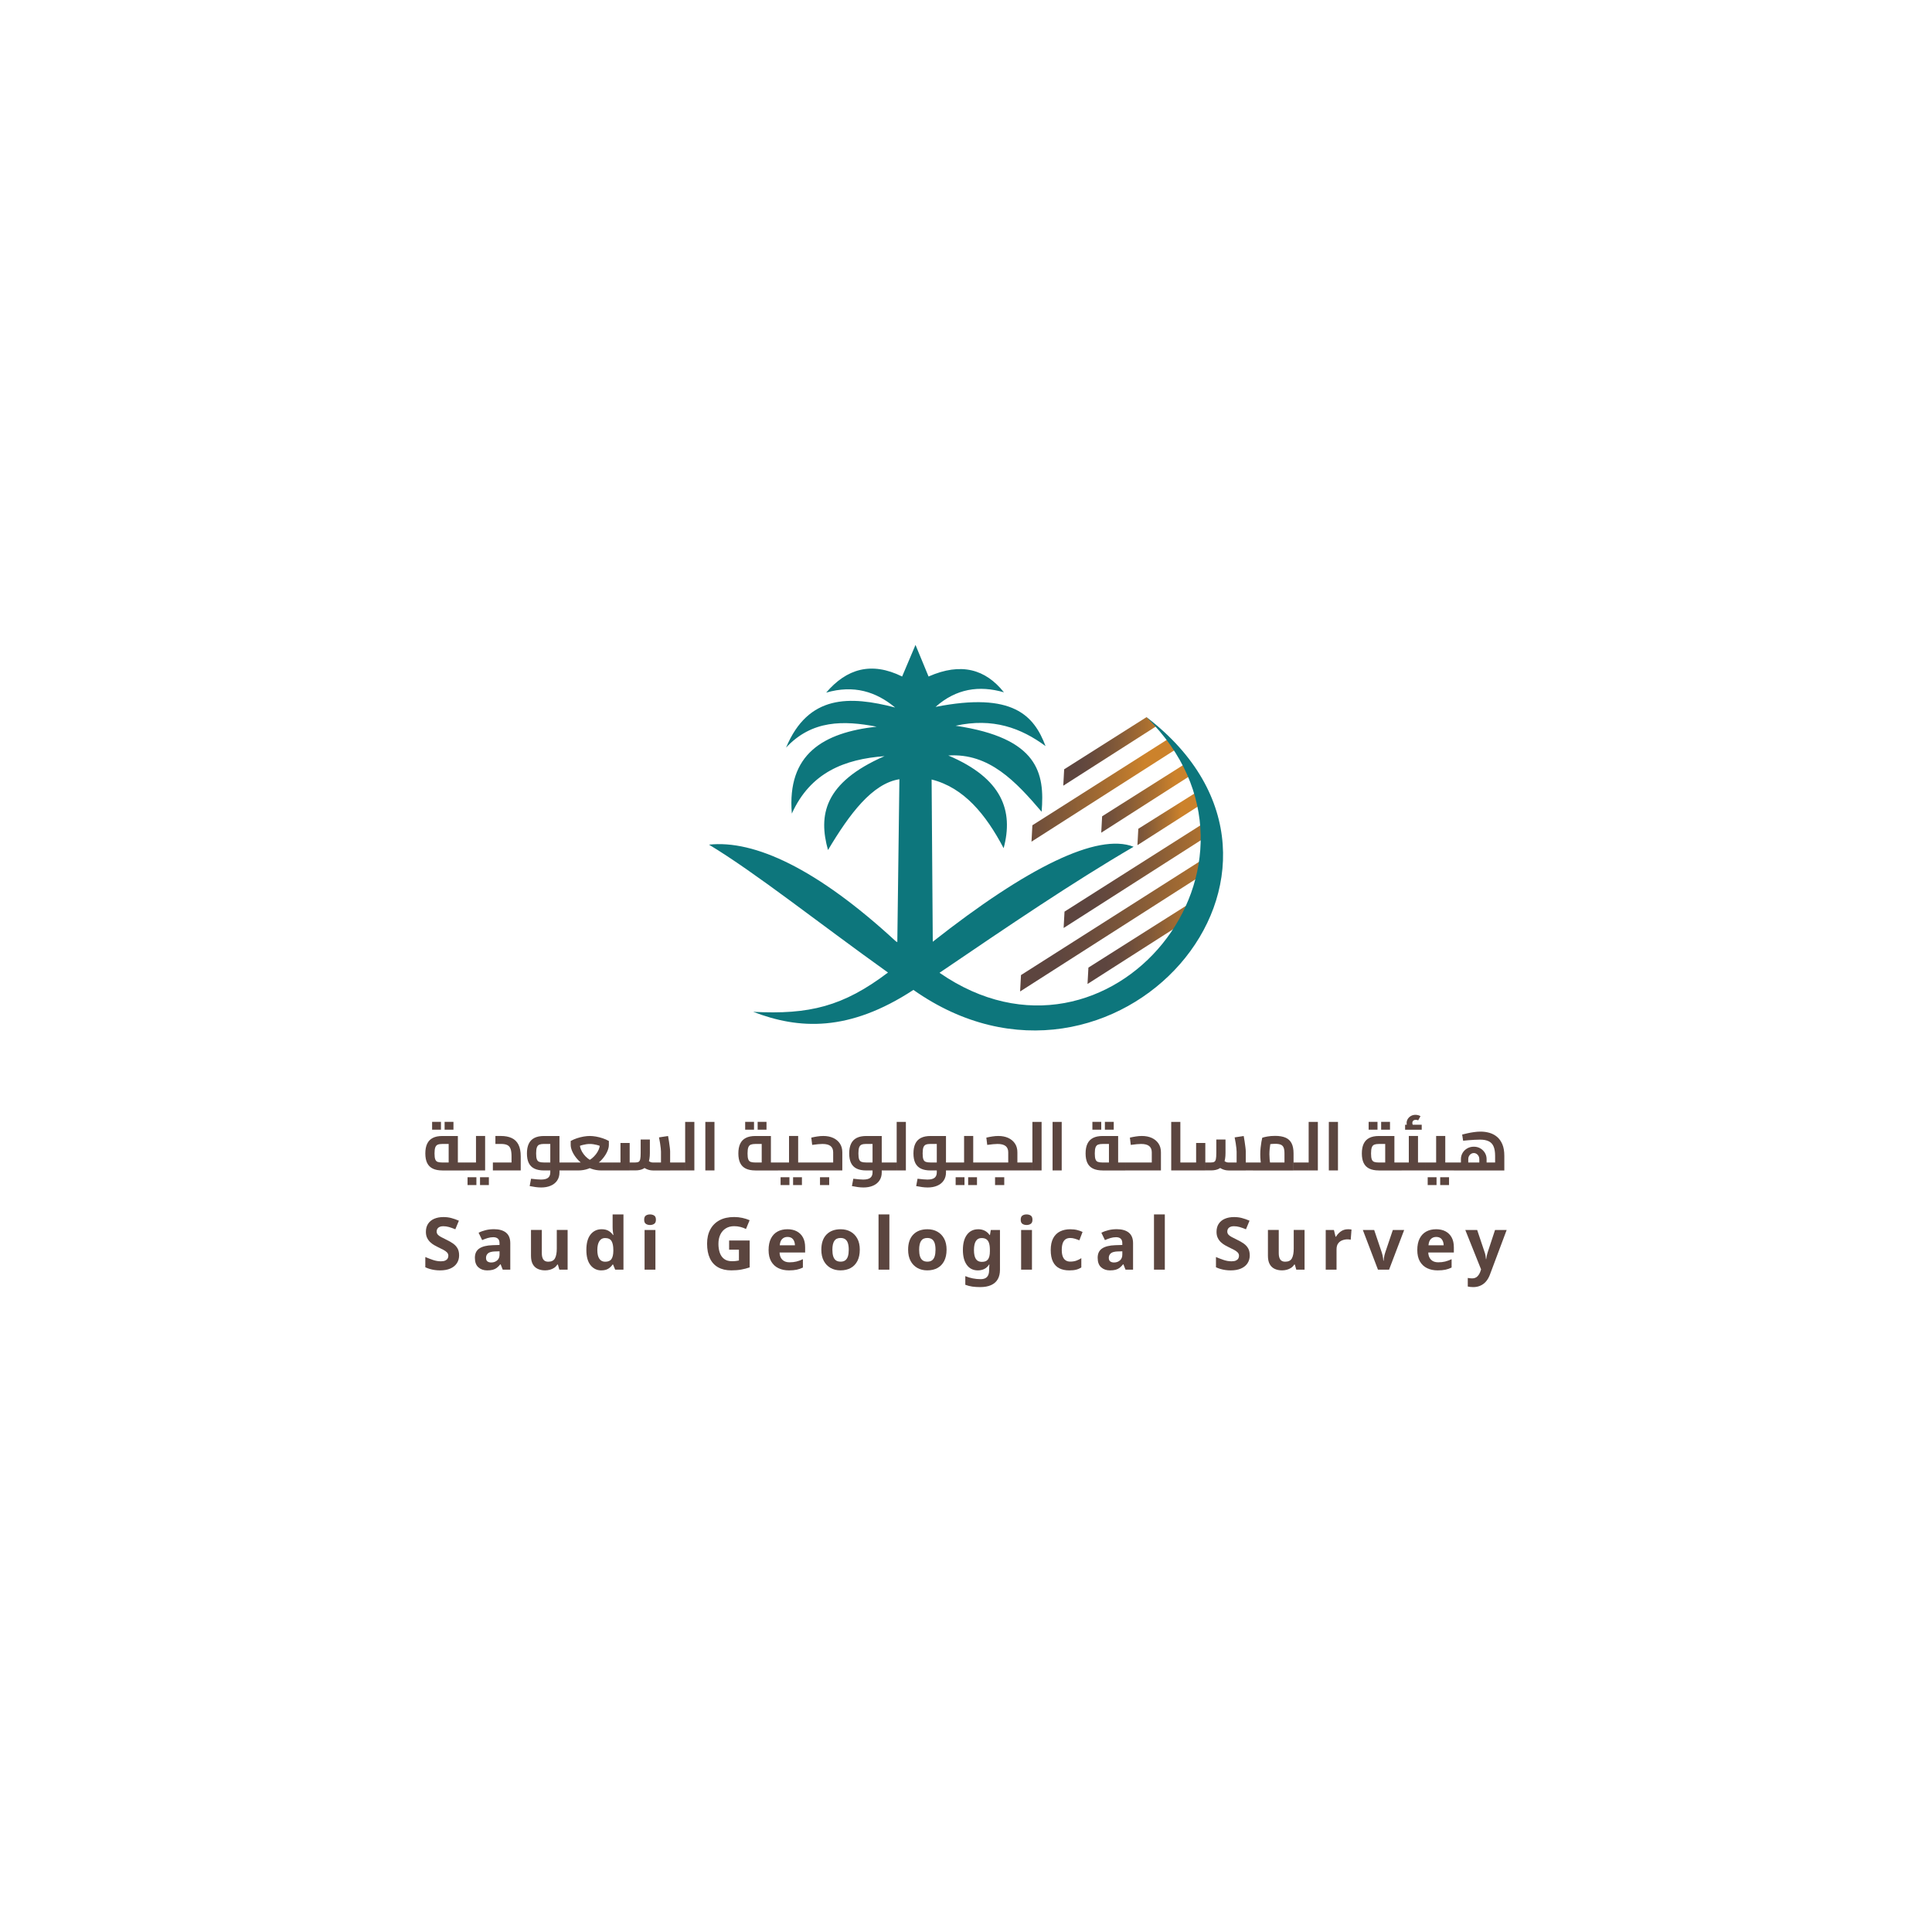 <?xml version="1.0" encoding="UTF-8"?>
<svg id="Layer_1" data-name="Layer 1" xmlns="http://www.w3.org/2000/svg" xmlns:xlink="http://www.w3.org/1999/xlink" viewBox="0 0 1000 1000">
  <defs>
    <style>
      .cls-1 {
        fill: none;
      }

      .cls-2 {
        fill: #5b453f;
      }

      .cls-3 {
        fill: url(#linear-gradient-7);
      }

      .cls-4 {
        fill: url(#linear-gradient-5);
      }

      .cls-5 {
        fill: url(#linear-gradient-6);
      }

      .cls-6 {
        fill: url(#linear-gradient-4);
      }

      .cls-7 {
        fill: url(#linear-gradient-3);
      }

      .cls-8 {
        fill: url(#linear-gradient-2);
      }

      .cls-9 {
        fill: url(#linear-gradient);
      }

      .cls-10 {
        clip-path: url(#clippath-1);
      }

      .cls-11 {
        clip-path: url(#clippath-3);
      }

      .cls-12 {
        clip-path: url(#clippath-4);
      }

      .cls-13 {
        clip-path: url(#clippath-2);
      }

      .cls-14 {
        clip-path: url(#clippath-6);
      }

      .cls-15 {
        clip-path: url(#clippath-5);
      }

      .cls-16 {
        fill: #0d767c;
      }

      .cls-17 {
        clip-path: url(#clippath);
      }
    </style>
    <clipPath id="clippath">
      <polygon class="cls-1" points="550.81 398.19 550.35 406.68 598.54 375.86 593.43 371.19 550.81 398.19"/>
    </clipPath>
    <linearGradient id="linear-gradient" x1="-4643.69" y1="2051.91" x2="-4641.98" y2="2051.91" gradientTransform="translate(131323.88 -50417.8) rotate(3.06) scale(28.2 28.12) skewX(3.05)" gradientUnits="userSpaceOnUse">
      <stop offset="0" stop-color="#5d453f"/>
      <stop offset=".16" stop-color="#674a3d"/>
      <stop offset=".44" stop-color="#835a38"/>
      <stop offset=".81" stop-color="#b1732f"/>
      <stop offset="1" stop-color="#cc822b"/>
    </linearGradient>
    <clipPath id="clippath-1">
      <polygon class="cls-1" points="534.36 427.16 533.9 435.64 609.01 387.6 605.17 382.16 534.36 427.16"/>
    </clipPath>
    <linearGradient id="linear-gradient-2" x1="-4703.81" y1="2069.7" x2="-4702.1" y2="2069.7" gradientTransform="translate(207004.29 -79421.29) rotate(3.06) scale(43.96 43.83) skewX(3.05)" xlink:href="#linear-gradient"/>
    <clipPath id="clippath-2">
      <polygon class="cls-1" points="570.46 422.51 570 431 615.44 401.9 612.81 395.74 570.46 422.51"/>
    </clipPath>
    <linearGradient id="linear-gradient-3" x1="-4633.3" y1="2049.32" x2="-4631.59" y2="2049.32" gradientTransform="translate(123633.51 -47451.08) rotate(3.06) scale(26.6 26.52) skewX(3.05)" xlink:href="#linear-gradient"/>
    <clipPath id="clippath-3">
      <polygon class="cls-1" points="589.19 428.97 588.73 437.46 621.02 416.81 618.38 410.64 589.19 428.97"/>
    </clipPath>
    <linearGradient id="linear-gradient-4" x1="-4560.48" y1="2028.48" x2="-4558.77" y2="2028.48" gradientTransform="translate(86649.48 -33263.11) rotate(3.06) scale(18.9 18.84) skewX(3.05)" xlink:href="#linear-gradient"/>
    <clipPath id="clippath-4">
      <polygon class="cls-1" points="550.99 471.85 550.53 480.33 624.21 433.2 621.57 427.04 550.99 471.85"/>
    </clipPath>
    <linearGradient id="linear-gradient-5" x1="-4701.58" y1="2069.52" x2="-4699.87" y2="2069.52" gradientTransform="translate(203008.94 -77859.81) rotate(3.06) scale(43.12 43) skewX(3.05)" xlink:href="#linear-gradient"/>
    <clipPath id="clippath-5">
      <polygon class="cls-1" points="528.46 504.7 528.01 513.18 624.21 451.64 621.57 445.48 528.46 504.7"/>
    </clipPath>
    <linearGradient id="linear-gradient-6" x1="-4727.36" y1="2077.08" x2="-4725.65" y2="2077.08" gradientTransform="translate(266320.43 -102119.82) rotate(3.06) scale(56.3 56.14) skewX(3.05)" xlink:href="#linear-gradient"/>
    <clipPath id="clippath-6">
      <polygon class="cls-1" points="563.36 500.82 562.9 509.3 616.82 474.82 614.18 468.65 563.36 500.82"/>
    </clipPath>
    <linearGradient id="linear-gradient-7" x1="-4661.29" y1="2058.43" x2="-4659.58" y2="2058.43" gradientTransform="translate(147428.07 -56529.93) rotate(3.06) scale(31.55 31.46) skewX(3.05)" xlink:href="#linear-gradient"/>
  </defs>
  <path class="cls-2" d="M228.96,605.82c-2.01,0-3.67-.32-4.97-.96-1.3-.64-2.27-1.61-2.9-2.91-.63-1.3-.94-2.95-.94-4.94s.31-3.66.94-4.99c.63-1.34,1.59-2.34,2.9-3.02,1.3-.67,2.96-1.01,4.97-1.01h8.03v15.6h-4.76v-12.51l1.17,1.03h-4.44c-.97,0-1.75.11-2.34.34-.59.23-1.02.69-1.3,1.39-.27.7-.41,1.76-.41,3.18s.12,2.36.37,3.04c.25.68.67,1.12,1.26,1.33.59.21,1.4.32,2.41.32h11.76v4.12h-11.76ZM223.66,580.66h4.58v4.05h-4.58v-4.05ZM230.13,580.66h4.58v4.05h-4.58v-4.05ZM240.72,605.82c-.14,0-.25-.05-.34-.14-.08-.1-.15-.23-.21-.41-.06-.18-.1-.4-.12-.66-.02-.26-.04-.55-.04-.85,0-.43.03-.79.07-1.08.05-.3.12-.53.23-.71.11-.18.24-.27.41-.27v4.12ZM240.72,605.82v-4.12c.14,0,.25.05.34.14.08.1.15.24.21.43.06.19.1.41.12.66.02.25.04.53.04.83s-.01.59-.04.85c-.02.26-.07.48-.12.66-.06.18-.13.31-.21.41-.08.09-.2.14-.34.14M240.72,605.82v-4.12h8.42l-2.77,2.31v-16.03h4.73v17.84h-10.38ZM242,609.34h4.58v4.05h-4.58v-4.05ZM248.46,609.34h4.58v4.05h-4.58v-4.05ZM255.11,605.82v-4.12h12.9l-3.24,2.81v-5.97c0-1.68-.17-2.99-.51-3.91-.34-.92-.91-1.58-1.71-1.96-.79-.38-1.88-.57-3.25-.57h-2.88v-4.12h2.88c2.18,0,4.03.36,5.56,1.07,1.53.71,2.69,1.84,3.48,3.39.79,1.55,1.19,3.58,1.19,6.1v7.28h-14.43ZM279.98,614.63c-.88,0-1.79-.07-2.75-.2-.96-.13-1.98-.3-3.07-.52l.71-3.8c1.18.14,2.19.25,3.02.32.83.07,1.53.11,2.1.11,1.71,0,2.94-.31,3.7-.92.76-.62,1.14-1.54,1.14-2.77v-15.6l1.17.85h-4.44c-.97,0-1.75.11-2.35.34-.59.23-1.02.69-1.3,1.39-.27.7-.41,1.76-.41,3.18s.12,2.36.37,3.04c.25.68.67,1.12,1.26,1.33.59.21,1.4.32,2.42.32h3.27v4.12h-3.27c-2.01,0-3.67-.32-4.97-.96-1.3-.64-2.27-1.61-2.9-2.91-.63-1.3-.94-2.95-.94-4.94s.31-3.66.94-4.99c.63-1.34,1.59-2.34,2.9-3.02,1.3-.67,2.96-1.01,4.97-1.01h8.03v18.87c0,1.61-.4,3-1.19,4.18-.79,1.17-1.91,2.07-3.34,2.68-1.43.62-3.12.92-5.06.92M289.58,601.7h3.73v4.12h-3.73v-4.12ZM293.31,605.82c-.14,0-.25-.05-.34-.14-.08-.1-.15-.23-.21-.41-.06-.18-.1-.4-.12-.66-.02-.26-.03-.55-.03-.85,0-.43.02-.79.07-1.08.05-.3.12-.53.23-.71.11-.18.24-.27.41-.27v4.12ZM293.31,605.82v-4.12c.14,0,.25.05.34.14.08.1.15.24.21.43.06.19.1.41.12.66.02.25.04.53.04.83s-.01.59-.04.85c-.02.26-.07.48-.12.66-.06.18-.13.31-.21.41-.08.09-.2.14-.34.14M293.31,605.82v-4.12h7.53c1.02,0,2-.2,2.95-.59.95-.39,1.82-.91,2.61-1.56.79-.65,1.49-1.37,2.1-2.17.6-.79,1.08-1.61,1.42-2.43.34-.83.52-1.61.52-2.34v-2.27l2.27,3.77c-1.23-.66-2.49-1.16-3.77-1.49-1.28-.33-2.5-.5-3.66-.5s-2.35.17-3.64.5c-1.29.33-2.54.83-3.75,1.49l2.27-3.77v2.27c0,.73.17,1.52.52,2.34.34.83.81,1.64,1.4,2.43.59.79,1.29,1.52,2.1,2.17.81.65,1.68,1.17,2.63,1.56.95.39,1.92.59,2.91.59h7.32v4.12h-5.83c-1.85,0-3.58-.3-5.19-.89-1.61-.59-3.07-1.38-4.37-2.36-1.3-.98-2.42-2.06-3.36-3.23-.94-1.17-1.65-2.35-2.15-3.52-.5-1.17-.75-2.24-.75-3.22v-2.03c1.02-.57,2.1-1.04,3.25-1.42,1.15-.38,2.3-.67,3.45-.87,1.15-.2,2.21-.3,3.18-.3s2.06.1,3.2.3c1.14.2,2.28.49,3.43.87,1.15.38,2.23.85,3.25,1.42v2.03c0,.97-.25,2.04-.75,3.22-.5,1.17-1.21,2.35-2.15,3.52-.93,1.17-2.06,2.25-3.36,3.23-1.3.98-2.76,1.77-4.37,2.36-1.61.59-3.34.89-5.19.89h-6.04ZM317.04,605.82c-.14,0-.25-.05-.34-.14-.08-.1-.15-.23-.21-.41-.06-.18-.1-.4-.12-.66-.02-.26-.04-.55-.04-.85,0-.43.02-.79.07-1.08.05-.3.12-.53.23-.71.11-.18.24-.27.41-.27v4.12ZM317.04,605.82v-4.12h5.19l-1.07,1.1v-11.19h4.76v14.21h-8.88ZM317.04,605.82v-4.12c.14,0,.26.05.35.14.09.1.17.24.21.43.05.19.08.41.11.66.02.25.04.53.04.83s-.01.59-.04.85c-.02.26-.06.48-.11.66-.05.18-.12.31-.21.41-.09.09-.21.14-.35.14M325.93,605.82v-4.12h2.88c.76,0,1.34-.11,1.74-.34.4-.23.68-.69.83-1.39.15-.7.23-1.75.23-3.15v-7h4.76v7c0,2.11-.27,3.83-.8,5.15-.53,1.33-1.36,2.3-2.47,2.91-1.11.62-2.55.92-4.3.92h-2.88ZM337.94,605.82c-.97,0-1.94-.18-2.9-.55-.96-.37-1.84-.92-2.65-1.65l2.91-3.02c.47.38.92.66,1.33.84s.85.27,1.3.27h6.64l-2.45,2.24v-7.89c0-.38-.04-.95-.12-1.72-.08-.77-.2-1.65-.35-2.63-.15-.98-.34-1.98-.55-3l4.69-.71c.17.85.33,1.81.48,2.86.15,1.05.29,2.05.41,2.98.12.94.18,1.68.18,2.22v9.77h-8.92ZM346.86,601.7h3.77v4.12h-3.77v-4.12ZM350.62,605.82c-.14,0-.25-.05-.34-.14-.08-.1-.15-.23-.21-.41-.06-.18-.1-.4-.12-.66-.02-.26-.04-.55-.04-.85,0-.43.02-.79.07-1.08.05-.3.12-.53.23-.71s.24-.27.41-.27v4.12ZM350.62,605.82v-4.12c.12,0,.23.05.32.14.1.1.17.24.21.43.05.19.09.41.12.66.03.25.05.53.05.83s-.02.59-.05.85c-.04.26-.08.48-.12.66-.05.18-.12.31-.21.41-.09.09-.2.14-.32.14M350.62,601.7h4.01v4.12h-4.01v-4.12ZM354.64,580.7h4.76v25.12h-4.76v-25.12ZM365.08,580.7h4.73v25.12h-4.73v-25.12ZM390.99,605.82c-2.01,0-3.67-.32-4.98-.96-1.3-.64-2.27-1.61-2.9-2.91-.63-1.3-.94-2.95-.94-4.94s.31-3.66.94-4.99c.63-1.34,1.59-2.34,2.9-3.02,1.3-.67,2.96-1.01,4.98-1.01h8.03v15.6h-4.76v-12.51l1.17,1.03h-4.44c-.97,0-1.75.11-2.35.34-.59.23-1.02.69-1.3,1.39-.27.7-.41,1.76-.41,3.18s.12,2.36.37,3.04c.25.68.67,1.12,1.26,1.33.59.21,1.4.32,2.42.32h11.76v4.12h-11.76ZM385.7,580.66h4.58v4.05h-4.58v-4.05ZM392.16,580.66h4.58v4.05h-4.58v-4.05ZM402.75,605.82c-.14,0-.25-.05-.34-.14-.08-.1-.15-.23-.21-.41-.06-.18-.1-.4-.12-.66-.02-.26-.04-.55-.04-.85,0-.43.02-.79.07-1.08.05-.3.12-.53.23-.71.11-.18.24-.27.41-.27v4.12ZM402.75,605.82v-4.12c.14,0,.25.05.34.14.08.1.15.24.21.43.06.19.1.41.12.66.02.25.04.53.04.83s-.01.59-.04.85c-.02.26-.06.48-.12.66-.06.18-.13.31-.21.41-.08.09-.2.14-.34.14M402.75,605.82v-4.12h8.42l-2.77,2.31v-16.03h4.73v17.84h-10.38ZM404.03,609.34h4.58v4.05h-4.58v-4.05ZM410.5,609.34h4.58v4.05h-4.58v-4.05ZM413.13,601.7h4.44v4.12h-4.44v-4.12ZM417.57,605.82c-.14,0-.25-.05-.34-.14-.08-.1-.15-.23-.21-.41-.06-.18-.1-.4-.12-.66-.02-.26-.04-.55-.04-.85,0-.43.02-.79.07-1.08.05-.3.12-.53.23-.71.11-.18.24-.27.41-.27v4.12ZM417.57,605.82v-4.12c.12,0,.22.05.32.14.09.1.16.24.21.43.05.19.09.41.12.66.04.25.05.53.05.83s-.02.59-.05.85c-.04.26-.08.48-.12.66-.05.18-.11.31-.2.41-.08.09-.2.14-.34.14M417.57,605.82v-4.12h15.28l-1.6,1.31v-6.57c0-1.42-.44-2.5-1.33-3.23-.89-.73-2.29-1.1-4.21-1.1-.54,0-1.29.04-2.24.12-.95.08-1.98.21-3.09.37l-.46-3.77c1.02-.24,2.06-.44,3.11-.6,1.05-.17,2.09-.25,3.11-.25,1.94,0,3.65.34,5.12,1.01,1.47.68,2.62,1.64,3.46,2.9.84,1.26,1.26,2.77,1.26,4.55v9.38h-18.41ZM424.43,609.34h4.76v4.05h-4.76v-4.05ZM446.78,614.63c-.87,0-1.79-.07-2.75-.2-.96-.13-1.98-.3-3.07-.52l.71-3.8c1.18.14,2.19.25,3.02.32.83.07,1.53.11,2.1.11,1.71,0,2.94-.31,3.7-.92.76-.62,1.14-1.54,1.14-2.77v-15.6l1.17.85h-4.44c-.97,0-1.75.11-2.34.34-.59.23-1.02.69-1.3,1.39-.27.7-.41,1.76-.41,3.18s.13,2.36.37,3.04c.25.68.67,1.12,1.26,1.33.59.21,1.4.32,2.42.32h3.27v4.12h-3.27c-2.01,0-3.67-.32-4.97-.96-1.3-.64-2.27-1.61-2.9-2.91-.63-1.3-.94-2.95-.94-4.94s.31-3.66.94-4.99c.63-1.34,1.59-2.34,2.9-3.02,1.3-.67,2.96-1.01,4.97-1.01h8.03v18.87c0,1.61-.4,3-1.19,4.18-.79,1.17-1.91,2.07-3.34,2.68-1.43.62-3.12.92-5.07.92M456.37,601.7h3.73v4.12h-3.73v-4.12ZM460.1,605.82c-.14,0-.25-.05-.34-.14-.08-.1-.15-.23-.21-.41-.06-.18-.1-.4-.12-.66-.02-.26-.03-.55-.03-.85,0-.43.02-.79.07-1.08.05-.3.12-.53.23-.71.11-.18.24-.27.41-.27v4.12ZM460.1,605.82v-4.12c.14,0,.25.05.34.14.08.1.15.24.21.43.06.19.1.41.12.66.02.25.03.53.03.83s-.01.59-.03.85c-.03.26-.07.48-.12.66-.06.18-.13.31-.21.41-.08.09-.2.14-.34.14M460.1,601.7h4.01v4.12h-4.01v-4.12ZM464.12,580.7h4.76v25.12h-4.76v-25.12ZM480.04,614.63c-.88,0-1.8-.07-2.76-.2-.96-.13-1.98-.3-3.07-.52l.71-3.8c1.18.14,2.19.25,3.02.32.83.07,1.53.11,2.1.11,1.71,0,2.94-.31,3.7-.92.76-.62,1.14-1.54,1.14-2.77v-15.6l1.17.85h-4.44c-.97,0-1.75.11-2.34.34-.59.23-1.02.69-1.3,1.39-.27.7-.41,1.76-.41,3.18s.12,2.36.37,3.04c.25.68.67,1.12,1.26,1.33.59.21,1.4.32,2.42.32h3.27v4.12h-3.27c-2.01,0-3.67-.32-4.97-.96s-2.27-1.61-2.9-2.91c-.63-1.3-.94-2.95-.94-4.94s.31-3.66.94-4.99c.63-1.34,1.59-2.34,2.9-3.02,1.3-.67,2.96-1.01,4.97-1.01h8.03v18.87c0,1.61-.4,3-1.19,4.18-.79,1.17-1.91,2.07-3.34,2.68-1.43.62-3.12.92-5.06.92M489.63,601.7h3.73v4.12h-3.73v-4.12ZM493.36,605.82c-.14,0-.25-.05-.34-.14-.08-.1-.15-.23-.21-.41-.06-.18-.1-.4-.12-.66-.02-.26-.04-.55-.04-.85,0-.43.02-.79.07-1.08.05-.3.13-.53.23-.71.11-.18.24-.27.41-.27v4.12ZM493.36,605.82v-4.12c.14,0,.25.05.34.14.08.1.15.24.21.43.06.19.1.41.12.66.02.25.04.53.04.83s-.01.59-.04.85c-.02.26-.06.48-.12.66-.06.18-.13.31-.21.41-.08.09-.19.14-.34.14M493.36,605.82v-4.12h8.42l-2.77,2.31v-16.03h4.73v17.84h-10.38ZM494.64,609.34h4.58v4.05h-4.58v-4.05ZM501.11,609.34h4.58v4.05h-4.58v-4.05ZM503.74,601.7h4.44v4.12h-4.44v-4.12ZM508.18,605.82c-.14,0-.25-.05-.34-.14-.08-.1-.15-.23-.21-.41-.06-.18-.1-.4-.12-.66-.02-.26-.04-.55-.04-.85,0-.43.02-.79.07-1.08.05-.3.12-.53.23-.71.11-.18.24-.27.41-.27v4.12ZM508.18,605.82v-4.12c.12,0,.23.05.32.14.1.1.17.24.21.43.05.19.09.41.12.66.03.25.05.53.05.83s-.02.59-.05.85c-.04.26-.08.48-.12.66-.05.18-.11.31-.2.41-.08.09-.2.14-.34.14M508.18,605.82v-4.12h15.28l-1.6,1.31v-6.57c0-1.42-.44-2.5-1.33-3.23-.89-.73-2.29-1.1-4.21-1.1-.55,0-1.29.04-2.24.12-.95.08-1.98.21-3.09.37l-.46-3.77c1.02-.24,2.06-.44,3.11-.6,1.05-.17,2.09-.25,3.11-.25,1.94,0,3.65.34,5.12,1.01,1.47.68,2.62,1.64,3.47,2.9.84,1.26,1.26,2.77,1.26,4.55v9.38h-18.41ZM515.04,609.34h4.76v4.05h-4.76v-4.05ZM526.59,601.7h3.77v4.12h-3.77v-4.12ZM530.35,605.82c-.14,0-.25-.05-.34-.14-.08-.1-.15-.23-.21-.41-.06-.18-.1-.4-.12-.66-.02-.26-.04-.55-.04-.85,0-.43.02-.79.07-1.08.05-.3.12-.53.23-.71.11-.18.24-.27.41-.27v4.12ZM530.35,601.7h4.01v4.12h-4.01v-4.12ZM530.35,605.82v-4.12c.12,0,.23.05.32.14.09.1.16.24.21.43.05.19.09.41.12.66.04.25.05.53.05.83s-.02.59-.05.85c-.04.26-.08.48-.12.66-.05.18-.12.31-.21.41-.1.09-.2.14-.32.14M534.37,580.7h4.76v25.12h-4.76v-25.12ZM544.81,580.7h4.73v25.12h-4.73v-25.12ZM570.72,605.82c-2.01,0-3.67-.32-4.98-.96s-2.27-1.61-2.9-2.91c-.63-1.3-.94-2.95-.94-4.94s.31-3.66.94-4.99c.63-1.34,1.59-2.34,2.9-3.02,1.3-.67,2.96-1.01,4.98-1.01h8.03v15.6h-4.76v-12.51l1.17,1.03h-4.44c-.97,0-1.75.11-2.35.34-.59.23-1.02.69-1.3,1.39-.27.7-.41,1.76-.41,3.18s.12,2.36.37,3.04c.25.68.67,1.12,1.26,1.33.59.21,1.4.32,2.42.32h11.76v4.12h-11.76ZM565.42,580.66h4.58v4.05h-4.58v-4.05ZM571.89,580.66h4.58v4.05h-4.58v-4.05ZM582.48,605.82c-.14,0-.25-.05-.34-.14-.08-.1-.15-.23-.21-.41-.06-.18-.1-.4-.12-.66-.02-.26-.04-.55-.04-.85,0-.43.02-.79.07-1.08.05-.3.12-.53.23-.71.11-.18.24-.27.41-.27v4.12ZM582.48,605.82v-4.12c.14,0,.25.05.34.14.08.1.15.24.21.43.06.19.1.41.12.66.02.25.04.53.04.83s-.01.59-.04.85c-.02.26-.07.48-.12.66-.06.18-.13.31-.21.41-.08.09-.2.14-.34.14M582.48,605.82v-4.12h15.28l-1.6,1.31v-6.57c0-1.42-.44-2.5-1.33-3.23-.89-.73-2.29-1.1-4.21-1.1-.55,0-1.29.04-2.24.12-.95.08-1.98.21-3.09.37l-.46-3.77c1.02-.24,2.06-.44,3.11-.6,1.05-.17,2.09-.25,3.11-.25,1.94,0,3.65.34,5.12,1.01,1.47.68,2.62,1.64,3.47,2.9.84,1.26,1.26,2.77,1.26,4.55v9.38h-18.41ZM606.22,580.7h4.73v25.12h-4.73v-25.12ZM610.94,601.7h4.05v4.12h-4.05v-4.12ZM614.99,605.82c-.14,0-.25-.05-.34-.14-.08-.1-.15-.23-.21-.41-.06-.18-.1-.4-.12-.66-.02-.26-.04-.55-.04-.85,0-.43.02-.79.07-1.08.05-.3.12-.53.23-.71.11-.18.24-.27.41-.27v4.12ZM614.99,605.82v-4.12c.14,0,.26.05.34.14.08.1.15.24.21.43.06.19.1.41.12.66.02.25.04.53.04.83s-.01.59-.04.85c-.02.26-.07.48-.12.66-.06.18-.13.31-.21.41-.08.09-.2.14-.34.14M614.99,605.82v-4.12h5.19l-1.07,1.1v-11.19h4.76v14.21h-8.88ZM623.88,605.82v-4.12h2.88c.76,0,1.34-.11,1.74-.34.4-.23.68-.69.83-1.39s.23-1.75.23-3.15v-7h4.76v7c0,2.11-.27,3.83-.8,5.15-.53,1.33-1.36,2.3-2.47,2.91-1.11.62-2.55.92-4.3.92h-2.88ZM635.89,605.82c-.97,0-1.94-.18-2.9-.55-.96-.37-1.84-.92-2.65-1.65l2.91-3.02c.47.38.92.66,1.33.84.41.18.85.27,1.3.27h6.64l-2.45,2.24v-7.89c0-.38-.04-.95-.12-1.72-.08-.77-.2-1.65-.35-2.63-.15-.98-.34-1.98-.55-3l4.69-.71c.16.85.33,1.81.48,2.86.15,1.05.29,2.05.41,2.98.12.94.18,1.68.18,2.22v9.77h-8.92ZM644.81,601.7h3.77v4.12h-3.77v-4.12ZM648.57,605.82c-.14,0-.25-.05-.34-.14-.08-.1-.15-.23-.21-.41-.06-.18-.1-.4-.12-.66-.02-.26-.03-.55-.03-.85,0-.43.02-.79.07-1.08.05-.3.12-.53.23-.71.11-.18.24-.27.41-.27v4.12ZM648.57,605.82v-4.12c.12,0,.23.05.32.14.09.1.17.24.21.43.05.19.09.41.12.66.04.25.05.53.05.83s-.02.59-.05.85c-.04.26-.08.48-.12.66-.05.18-.12.31-.21.41-.09.09-.2.14-.32.14M648.57,605.82v-4.12h18.44l-2.17,1.85v-6.54c0-1.28-.14-2.28-.43-3-.28-.72-.78-1.23-1.48-1.53-.7-.3-1.66-.44-2.9-.44-.97,0-1.93.07-2.86.2-.94.13-1.66.3-2.19.52l2.95-2.77c-.14.55-.28,1.23-.41,2.06-.13.83-.24,1.71-.34,2.65-.09.94-.14,1.85-.14,2.75,0,.83.04,1.69.12,2.59.08.9.18,1.69.28,2.38.11.69.2,1.16.27,1.42l-4.51,1.24c-.1-.33-.21-.88-.36-1.63s-.27-1.66-.37-2.7c-.11-1.04-.16-2.14-.16-3.3s.06-2.33.18-3.43c.12-1.1.25-2.1.41-2.98.15-.89.3-1.61.44-2.15.57-.21,1.46-.42,2.66-.64s2.55-.32,4.02-.32c2.13,0,3.9.3,5.31.89s2.46,1.55,3.16,2.88c.7,1.33,1.05,3.11,1.05,5.36v8.78h-21ZM669.57,601.7h3.77v4.12h-3.77v-4.12ZM673.34,605.82c-.14,0-.25-.05-.34-.14-.08-.1-.15-.23-.21-.41-.06-.18-.1-.4-.12-.66-.02-.26-.04-.55-.04-.85,0-.43.02-.79.07-1.08.05-.3.12-.53.23-.71.11-.18.24-.27.41-.27v4.12ZM673.34,605.82v-4.12c.12,0,.22.05.32.14.09.1.17.24.21.43.05.19.09.41.12.66.04.25.05.53.05.83s-.02.59-.05.85c-.04.26-.08.48-.12.66-.05.18-.12.31-.21.41-.1.09-.2.14-.32.14M673.34,601.7h4.01v4.12h-4.01v-4.12ZM677.36,580.7h4.76v25.12h-4.76v-25.12ZM687.8,580.7h4.73v25.12h-4.73v-25.12ZM713.71,605.82c-2.01,0-3.67-.32-4.98-.96-1.3-.64-2.27-1.61-2.9-2.91-.63-1.3-.94-2.95-.94-4.94s.31-3.66.94-4.99c.63-1.34,1.59-2.34,2.9-3.02,1.3-.67,2.96-1.01,4.98-1.01h8.03v15.6h-4.76v-12.51l1.17,1.03h-4.44c-.97,0-1.75.11-2.35.34-.59.23-1.02.69-1.3,1.39-.27.7-.41,1.76-.41,3.18s.12,2.36.37,3.04c.25.68.67,1.12,1.26,1.33.59.21,1.4.32,2.42.32h11.76v4.12h-11.76ZM708.41,580.66h4.58v4.05h-4.58v-4.05ZM714.88,580.66h4.58v4.05h-4.58v-4.05ZM725.47,605.82c-.14,0-.25-.05-.34-.14-.08-.1-.15-.23-.21-.41-.06-.18-.1-.4-.12-.66-.02-.26-.03-.55-.03-.85,0-.43.02-.79.07-1.08.05-.3.12-.53.23-.71.11-.18.24-.27.41-.27v4.12ZM725.47,605.82v-4.12c.14,0,.26.05.34.14.08.1.15.24.21.43.06.19.1.41.12.66.02.25.03.53.03.83s-.01.59-.03.85c-.03.26-.07.48-.12.66-.06.18-.13.31-.21.41-.08.09-.2.14-.34.14M725.47,605.82v-4.12h6.5l-2.77,2.31v-16.03h4.76v17.84h-8.49ZM727.28,582.15h8.6v2.59h-8.6v-2.59ZM729.45,584.46c-.45-.55-.79-1.07-1.03-1.56-.24-.5-.36-1.03-.36-1.6,0-.81.21-1.53.64-2.19.43-.65.98-1.16,1.67-1.53.69-.37,1.44-.55,2.27-.55.45,0,.91.06,1.39.18.47.12.88.3,1.21.53l-1.21,2.17c-.21-.12-.42-.2-.62-.23-.2-.03-.41-.05-.62-.05-.57,0-1.01.15-1.31.44-.31.3-.46.69-.46,1.19,0,.28.06.56.18.82.12.26.29.55.53.85l-2.27,1.53ZM733.96,601.7h3.73v4.12h-3.73v-4.12ZM737.69,605.82c-.14,0-.25-.05-.34-.14-.08-.1-.15-.23-.21-.41-.06-.18-.1-.4-.12-.66-.02-.26-.04-.55-.04-.85,0-.43.02-.79.07-1.08.05-.3.12-.53.23-.71.11-.18.24-.27.41-.27v4.12ZM737.69,605.82v-4.12h8.42l-2.77,2.31v-16.03h4.73v17.84h-10.38ZM737.69,605.82v-4.12c.14,0,.26.05.36.14.09.1.16.24.21.43.05.19.08.41.11.66.02.25.04.53.04.83s-.01.59-.04.85c-.02.26-.06.48-.11.66s-.12.31-.21.41c-.1.09-.21.14-.36.14M738.97,609.34h4.58v4.05h-4.58v-4.05ZM745.44,609.34h4.58v4.05h-4.58v-4.05ZM748.07,601.7h4.44v4.12h-4.44v-4.12ZM752.51,605.82c-.14,0-.26-.05-.34-.14-.08-.1-.15-.23-.21-.41-.06-.18-.1-.4-.12-.66-.02-.26-.03-.55-.03-.85,0-.43.02-.79.07-1.08.05-.3.12-.53.23-.71.11-.18.24-.27.41-.27v4.12ZM752.51,605.82v-4.12c.12,0,.22.05.32.14.09.1.16.24.21.43.05.19.09.41.12.66.04.25.05.53.05.83s-.02.59-.05.85c-.04.26-.08.48-.12.66-.05.18-.11.31-.2.41-.08.09-.2.14-.34.14M752.51,605.82v-4.12h24.66l-3.3,2.67v-6.08c0-2.04-.27-3.67-.8-4.9-.53-1.23-1.37-2.13-2.52-2.68-1.15-.56-2.64-.84-4.46-.84-.88,0-1.84.03-2.88.09-1.04.06-2.08.13-3.11.21-1.03.08-1.96.17-2.79.27l-.5-3.2c.8-.21,1.74-.44,2.81-.67,1.07-.24,2.19-.44,3.36-.6,1.17-.17,2.32-.25,3.43-.25,1.54,0,3.04.21,4.5.62,1.46.41,2.77,1.1,3.93,2.06,1.16.96,2.08,2.25,2.77,3.86.69,1.61,1.03,3.62,1.03,6.04v7.53h-26.12ZM756.17,601.7v-1.78c0-1.14.29-2.2.87-3.18.58-.98,1.38-1.76,2.4-2.34,1.02-.58,2.15-.87,3.41-.87s2.38.29,3.38.87c.99.58,1.78,1.36,2.36,2.33.58.97.87,2.04.87,3.2v1.78h-3.77v-1.78c0-.59-.13-1.12-.39-1.58-.26-.46-.6-.84-1.03-1.12-.43-.28-.9-.42-1.42-.42s-1,.14-1.44.42c-.44.29-.79.66-1.05,1.12-.26.46-.39.99-.39,1.58v1.78h-3.8Z"/>
  <path class="cls-2" d="M237.64,649.72c0,1.58-.39,2.96-1.17,4.14-.78,1.18-1.9,2.09-3.37,2.73-1.47.64-3.25.96-5.36.96-.93,0-1.84-.06-2.73-.19-.89-.13-1.74-.31-2.56-.55-.81-.24-1.59-.53-2.31-.88v-5.3c1.28.55,2.6,1.06,3.97,1.52,1.37.46,2.73.7,4.08.7.93,0,1.67-.13,2.24-.38.56-.25.98-.59,1.24-1.02.26-.43.39-.92.39-1.47,0-.68-.23-1.25-.69-1.73-.47-.48-1.08-.92-1.86-1.33-.78-.41-1.67-.86-2.67-1.33-.63-.3-1.31-.66-2.03-1.07-.73-.41-1.42-.93-2.09-1.54-.66-.61-1.21-1.36-1.64-2.24-.43-.88-.64-1.93-.64-3.16,0-1.61.37-2.98,1.11-4.12.74-1.14,1.79-2.01,3.16-2.61,1.37-.6,2.98-.9,4.83-.9,1.4,0,2.74.16,4.01.49,1.27.33,2.59.79,3.97,1.39l-1.84,4.44c-1.23-.5-2.33-.89-3.31-1.17-.98-.28-1.98-.41-3.01-.41-.7,0-1.3.11-1.81.34-.5.23-.88.54-1.15.94-.26.4-.39.88-.39,1.43,0,.63.19,1.16.56,1.6.38.44.94.86,1.69,1.26.75.4,1.69.88,2.82,1.43,1.38.65,2.55,1.33,3.52,2.03.97.7,1.71,1.53,2.24,2.48.53.95.79,2.13.79,3.54"/>
  <path class="cls-2" d="M255.58,636.22c2.76,0,4.87.6,6.34,1.79,1.47,1.19,2.2,3.02,2.2,5.47v13.69h-3.91l-1.09-2.78h-.15c-.58.73-1.17,1.33-1.79,1.81-.62.48-1.32.82-2.11,1.03-.79.21-1.76.32-2.92.32-1.83,0-3.35-.53-4.55-1.6-1.2-1.06-1.8-2.7-1.8-4.91s.76-3.79,2.29-4.83c1.53-1.04,3.82-1.61,6.89-1.71l3.57-.11v-.9c0-1.08-.28-1.87-.85-2.37-.56-.5-1.35-.75-2.35-.75s-1.98.15-2.93.43c-.95.29-1.91.65-2.86,1.07l-1.84-3.8c1.11-.58,2.33-1.03,3.67-1.35,1.34-.33,2.74-.49,4.19-.49M256.37,647.73c-1.81.05-3.06.38-3.76.98-.7.6-1.05,1.39-1.05,2.37,0,.85.25,1.46.75,1.83.5.36,1.15.55,1.96.55,1.2,0,2.22-.36,3.05-1.07.83-.71,1.24-1.72,1.24-3.03v-1.69l-2.18.08Z"/>
  <path class="cls-2" d="M293.8,636.63v20.54h-4.29l-.75-2.64h-.3c-.43.7-.97,1.27-1.64,1.71s-1.4.76-2.2.98c-.8.21-1.63.32-2.48.32-1.46,0-2.73-.27-3.84-.79-1.1-.53-1.96-1.34-2.56-2.45-.6-1.1-.9-2.53-.9-4.29v-13.39h5.6v12c0,1.45.26,2.56.79,3.31.53.75,1.37,1.13,2.52,1.13,1.71,0,2.87-.58,3.5-1.75.63-1.17.94-2.84.94-5.02v-9.67h5.61Z"/>
  <path class="cls-2" d="M311.25,657.55c-2.28,0-4.14-.9-5.59-2.69-1.44-1.79-2.16-4.43-2.16-7.92s.73-6.17,2.18-7.98c1.45-1.81,3.36-2.71,5.72-2.71,1.48,0,2.7.29,3.65.87.95.58,1.71,1.29,2.26,2.14h.19c-.08-.4-.16-.98-.26-1.75-.1-.76-.15-1.55-.15-2.35v-6.58h5.61v28.59h-4.29l-1.09-2.67h-.23c-.55.85-1.29,1.57-2.22,2.16-.93.59-2.13.88-3.61.88M313.21,653.07c1.56,0,2.65-.46,3.27-1.37.63-.92.95-2.29.98-4.12v-.6c0-2.01-.31-3.54-.92-4.59-.62-1.05-1.75-1.58-3.41-1.58-1.23,0-2.2.53-2.9,1.6-.7,1.07-1.05,2.6-1.05,4.61s.35,3.52,1.05,4.53c.7,1.01,1.69,1.52,2.97,1.52"/>
  <path class="cls-2" d="M336.46,628.58c.83,0,1.54.2,2.14.58.6.39.9,1.11.9,2.16s-.3,1.74-.9,2.14c-.6.4-1.32.6-2.14.6s-1.57-.2-2.16-.6c-.59-.4-.88-1.12-.88-2.14s.29-1.77.88-2.16c.59-.39,1.31-.58,2.16-.58M339.24,657.17h-5.61v-20.54h5.61v20.54Z"/>
  <path class="cls-2" d="M377.38,642.08h10.65v13.92c-1.4.48-2.87.85-4.38,1.13-1.52.28-3.24.41-5.17.41-2.66,0-4.92-.53-6.79-1.58-1.87-1.05-3.29-2.61-4.25-4.66-.97-2.06-1.45-4.59-1.45-7.6,0-2.81.54-5.24,1.64-7.3,1.09-2.06,2.68-3.65,4.76-4.78,2.08-1.13,4.63-1.69,7.64-1.69,1.43,0,2.83.15,4.21.45,1.38.3,2.63.7,3.76,1.2l-1.88,4.55c-.83-.43-1.77-.78-2.82-1.05-1.05-.28-2.16-.41-3.31-.41-1.65,0-3.09.38-4.31,1.13-1.22.75-2.16,1.81-2.82,3.18-.67,1.37-1,2.98-1,4.83,0,1.76.24,3.31.72,4.66.48,1.36,1.23,2.41,2.26,3.18s2.37,1.15,4.02,1.15c.8,0,1.49-.04,2.05-.11.56-.08,1.08-.16,1.56-.26v-5.61h-5.08v-4.74Z"/>
  <path class="cls-2" d="M407.52,636.25c1.9,0,3.54.36,4.91,1.09,1.37.73,2.43,1.78,3.18,3.16.75,1.38,1.13,3.07,1.13,5.08v2.71h-13.24c.05,1.58.52,2.82,1.41,3.72.89.9,2.13,1.36,3.71,1.36,1.33,0,2.53-.13,3.61-.4,1.08-.26,2.19-.67,3.35-1.22v4.33c-1,.5-2.06.87-3.18,1.11-1.12.24-2.46.36-4.04.36-2.06,0-3.88-.38-5.46-1.15-1.58-.76-2.82-1.92-3.73-3.48-.9-1.56-1.35-3.51-1.35-5.87s.41-4.41,1.22-6c.81-1.59,1.95-2.79,3.4-3.59,1.45-.8,3.15-1.2,5.08-1.2M407.55,640.24c-1.08,0-1.97.35-2.69,1.05-.72.7-1.13,1.79-1.26,3.27h7.86c-.03-1.25-.35-2.29-.98-3.11-.63-.81-1.61-1.22-2.93-1.22"/>
  <path class="cls-2" d="M445.02,646.86c0,2.28-.41,4.22-1.22,5.81-.82,1.59-1.97,2.8-3.46,3.63-1.49.83-3.27,1.24-5.32,1.24-1.91,0-3.6-.41-5.1-1.24-1.49-.83-2.66-2.04-3.52-3.63-.85-1.59-1.28-3.53-1.28-5.81,0-3.41.89-6.03,2.67-7.86,1.78-1.83,4.23-2.74,7.34-2.74,1.93,0,3.64.41,5.12,1.24,1.48.83,2.65,2.03,3.5,3.59.85,1.57,1.28,3.49,1.28,5.78M430.84,646.86c0,1.36.14,2.49.43,3.41.29.92.75,1.61,1.37,2.07.63.46,1.44.69,2.45.69s1.81-.23,2.43-.69c.61-.46,1.07-1.15,1.36-2.07.29-.92.43-2.05.43-3.41s-.15-2.48-.43-3.38c-.29-.9-.75-1.58-1.37-2.03-.63-.45-1.44-.68-2.45-.68-1.48,0-2.55.51-3.22,1.52-.67,1.02-1,2.54-1,4.57"/>
  <rect class="cls-2" x="454.73" y="628.58" width="5.61" height="28.59"/>
  <path class="cls-2" d="M489.94,646.86c0,2.28-.41,4.22-1.22,5.81-.82,1.59-1.97,2.8-3.46,3.63-1.49.83-3.27,1.24-5.32,1.24-1.91,0-3.6-.41-5.1-1.24-1.49-.83-2.66-2.04-3.52-3.63-.85-1.59-1.28-3.53-1.28-5.81,0-3.41.89-6.03,2.67-7.86,1.78-1.83,4.23-2.74,7.34-2.74,1.93,0,3.64.41,5.12,1.24,1.48.83,2.65,2.03,3.5,3.59.85,1.57,1.28,3.49,1.28,5.78M475.75,646.86c0,1.36.14,2.49.43,3.41.29.92.75,1.61,1.37,2.07.63.46,1.44.69,2.45.69s1.81-.23,2.43-.69c.61-.46,1.07-1.15,1.36-2.07.29-.92.43-2.05.43-3.41s-.15-2.48-.43-3.38c-.29-.9-.75-1.58-1.37-2.03-.63-.45-1.44-.68-2.45-.68-1.48,0-2.55.51-3.22,1.52-.67,1.02-1,2.54-1,4.57"/>
  <path class="cls-2" d="M506.3,636.25c1.25,0,2.38.25,3.38.75,1,.5,1.85,1.25,2.56,2.26h.15l.45-2.63h4.74v20.58c0,1.96-.38,3.6-1.15,4.93-.77,1.33-1.91,2.34-3.44,3.03-1.53.69-3.42,1.03-5.68,1.03-1.45,0-2.8-.09-4.04-.26-1.24-.18-2.45-.49-3.63-.94v-4.48c1.25.53,2.55.92,3.89,1.18,1.34.26,2.71.4,4.12.4s2.54-.39,3.25-1.17c.71-.78,1.07-1.94,1.07-3.5v-.41c0-.42.02-.86.06-1.32.04-.45.07-.85.09-1.2h-.15c-.7,1.08-1.54,1.85-2.52,2.33-.98.48-2.08.72-3.31.72-2.43,0-4.33-.93-5.7-2.8-1.37-1.87-2.05-4.47-2.05-7.8s.7-5.98,2.11-7.86c1.4-1.88,3.34-2.82,5.79-2.82M508.07,640.81c-1.31,0-2.29.52-2.95,1.54-.66,1.03-1,2.58-1,4.66s.33,3.59.98,4.61c.65,1.01,1.67,1.52,3.05,1.52.73,0,1.35-.09,1.88-.28.53-.19.96-.5,1.3-.94.34-.44.6-1.01.77-1.71.18-.7.26-1.56.26-2.56v-.68c0-1.48-.15-2.67-.45-3.57-.3-.9-.77-1.56-1.39-1.97-.63-.41-1.44-.62-2.45-.62"/>
  <path class="cls-2" d="M531.36,628.58c.83,0,1.54.2,2.14.58.6.39.9,1.11.9,2.16s-.3,1.74-.9,2.14c-.6.4-1.32.6-2.14.6s-1.57-.2-2.16-.6c-.59-.4-.88-1.12-.88-2.14s.29-1.77.88-2.16c.59-.39,1.31-.58,2.16-.58M534.14,657.17h-5.61v-20.54h5.61v20.54Z"/>
  <path class="cls-2" d="M553.44,657.55c-2.03,0-3.76-.37-5.19-1.11-1.43-.74-2.52-1.89-3.27-3.44-.75-1.56-1.13-3.55-1.13-5.98s.43-4.55,1.28-6.13c.85-1.58,2.04-2.75,3.55-3.5,1.52-.75,3.27-1.13,5.25-1.13,1.4,0,2.63.14,3.67.41,1.04.28,1.95.6,2.73.98l-1.65,4.33c-.88-.35-1.7-.64-2.46-.86-.76-.23-1.52-.34-2.28-.34-.98,0-1.79.23-2.45.69-.65.47-1.13,1.15-1.45,2.07-.31.92-.47,2.06-.47,3.44s.17,2.48.51,3.37c.34.89.83,1.56,1.49,1.99.65.44,1.44.66,2.37.66,1.18,0,2.22-.16,3.12-.47.9-.31,1.78-.75,2.63-1.3v4.78c-.85.55-1.75.95-2.69,1.18-.94.24-2.13.36-3.56.36"/>
  <path class="cls-2" d="M577.93,636.22c2.76,0,4.87.6,6.34,1.79,1.47,1.19,2.2,3.02,2.2,5.47v13.69h-3.91l-1.09-2.78h-.15c-.58.73-1.17,1.33-1.79,1.81-.62.48-1.32.82-2.11,1.03-.79.21-1.76.32-2.92.32-1.83,0-3.35-.53-4.55-1.6-1.2-1.06-1.8-2.7-1.8-4.91s.76-3.79,2.29-4.83c1.53-1.04,3.82-1.61,6.89-1.71l3.57-.11v-.9c0-1.08-.28-1.87-.85-2.37-.56-.5-1.35-.75-2.35-.75s-1.98.15-2.93.43c-.95.29-1.91.65-2.86,1.07l-1.84-3.8c1.11-.58,2.33-1.03,3.67-1.35,1.34-.33,2.74-.49,4.19-.49M578.72,647.73c-1.81.05-3.06.38-3.76.98-.7.6-1.05,1.39-1.05,2.37,0,.85.25,1.46.75,1.83.5.36,1.15.55,1.96.55,1.2,0,2.22-.36,3.05-1.07.83-.71,1.24-1.72,1.24-3.03v-1.69l-2.18.08Z"/>
  <rect class="cls-2" x="597.3" y="628.58" width="5.61" height="28.59"/>
  <path class="cls-2" d="M646.88,649.72c0,1.58-.39,2.96-1.17,4.14-.78,1.18-1.9,2.09-3.37,2.73-1.47.64-3.25.96-5.36.96-.93,0-1.84-.06-2.73-.19-.89-.13-1.74-.31-2.56-.55-.81-.24-1.59-.53-2.31-.88v-5.3c1.28.55,2.6,1.06,3.97,1.52,1.37.46,2.73.7,4.08.7.93,0,1.67-.13,2.24-.38.56-.25.98-.59,1.24-1.02.26-.43.39-.92.39-1.47,0-.68-.23-1.25-.7-1.73-.46-.48-1.08-.92-1.86-1.33-.78-.41-1.67-.86-2.67-1.33-.63-.3-1.31-.66-2.03-1.07-.73-.41-1.42-.93-2.09-1.54-.66-.61-1.21-1.36-1.64-2.24-.43-.88-.64-1.93-.64-3.16,0-1.61.37-2.98,1.11-4.12.74-1.14,1.79-2.01,3.16-2.61,1.37-.6,2.98-.9,4.83-.9,1.4,0,2.74.16,4.01.49,1.27.33,2.59.79,3.97,1.39l-1.84,4.44c-1.23-.5-2.33-.89-3.31-1.17-.98-.28-1.98-.41-3.01-.41-.7,0-1.3.11-1.81.34-.5.23-.88.54-1.15.94-.26.4-.39.88-.39,1.43,0,.63.19,1.16.56,1.6.38.44.94.86,1.69,1.26.75.4,1.69.88,2.82,1.43,1.38.65,2.55,1.33,3.52,2.03.97.7,1.71,1.53,2.24,2.48.53.95.79,2.13.79,3.54"/>
  <path class="cls-2" d="M675.24,636.63v20.54h-4.29l-.75-2.64h-.3c-.43.7-.97,1.27-1.64,1.71s-1.4.76-2.2.98c-.8.21-1.63.32-2.48.32-1.46,0-2.73-.27-3.84-.79-1.1-.53-1.96-1.34-2.56-2.45-.6-1.1-.9-2.53-.9-4.29v-13.39h5.6v12c0,1.45.26,2.56.79,3.31.53.75,1.37,1.13,2.52,1.13,1.71,0,2.87-.58,3.5-1.75.63-1.17.94-2.84.94-5.02v-9.67h5.61Z"/>
  <path class="cls-2" d="M697.66,636.25c.28,0,.6.01.98.04.38.03.68.06.9.11l-.41,5.27c-.18-.05-.43-.09-.77-.13-.34-.04-.63-.06-.88-.06-.95,0-1.87.17-2.75.51s-1.59.88-2.13,1.64c-.54.75-.81,1.78-.81,3.09v10.46h-5.6v-20.54h4.25l.83,3.46h.26c.6-1.05,1.43-1.96,2.48-2.71,1.05-.75,2.27-1.13,3.65-1.13"/>
  <path class="cls-2" d="M713.23,657.17l-7.83-20.54h5.87l3.95,11.7c.15.45.28.93.4,1.43.11.5.2.99.26,1.47.06.48.11.92.13,1.32h.15c.02-.43.08-.88.15-1.36.08-.48.17-.96.28-1.45.11-.49.24-.96.39-1.41l3.95-11.7h5.87l-7.82,20.54h-5.76Z"/>
  <path class="cls-2" d="M743.29,636.25c1.9,0,3.54.36,4.91,1.09,1.37.73,2.43,1.78,3.18,3.16.75,1.38,1.13,3.07,1.13,5.08v2.71h-13.24c.05,1.58.52,2.82,1.41,3.72.89.9,2.13,1.36,3.71,1.36,1.33,0,2.53-.13,3.61-.4,1.08-.26,2.19-.67,3.35-1.22v4.33c-1,.5-2.06.87-3.18,1.11-1.12.24-2.46.36-4.04.36-2.06,0-3.88-.38-5.46-1.15-1.58-.76-2.82-1.92-3.73-3.48-.9-1.56-1.35-3.51-1.35-5.87s.41-4.41,1.22-6c.81-1.59,1.95-2.79,3.4-3.59,1.45-.8,3.15-1.2,5.08-1.2M743.33,640.24c-1.08,0-1.97.35-2.69,1.05-.72.7-1.13,1.79-1.26,3.27h7.86c-.03-1.25-.35-2.29-.98-3.11-.63-.81-1.61-1.22-2.93-1.22"/>
  <path class="cls-2" d="M758.45,636.63h6.13l3.87,11.55c.2.55.35,1.12.45,1.71.1.59.17,1.21.23,1.86h.11c.08-.65.18-1.27.32-1.86.14-.59.3-1.16.47-1.71l3.8-11.55h6.02l-8.69,23.17c-.53,1.4-1.21,2.58-2.05,3.54-.84.95-1.81,1.67-2.92,2.14-1.1.48-2.31.72-3.61.72-.63,0-1.17-.03-1.64-.09-.46-.06-.87-.13-1.22-.21v-4.44c.28.05.61.1,1,.15.39.05.8.08,1.22.08,1.18,0,2.11-.36,2.8-1.07.69-.71,1.2-1.57,1.52-2.58l.34-1.01-8.16-20.39Z"/>
  <g class="cls-17">
    <polygon class="cls-9" points="550.35 406.68 598.54 409.25 598.54 371.19 550.35 368.62 550.35 406.68"/>
  </g>
  <g class="cls-10">
    <polygon class="cls-8" points="533.9 435.64 609.01 439.65 609.01 382.16 533.9 378.15 533.9 435.64"/>
  </g>
  <g class="cls-13">
    <polygon class="cls-7" points="570 431 615.44 433.42 615.44 395.74 570 393.31 570 431"/>
  </g>
  <g class="cls-11">
    <polygon class="cls-6" points="588.73 437.46 621.02 439.18 621.02 410.64 588.73 408.92 588.73 437.46"/>
  </g>
  <g class="cls-12">
    <polygon class="cls-4" points="550.53 480.33 624.21 484.26 624.21 427.04 550.53 423.11 550.53 480.33"/>
  </g>
  <g class="cls-15">
    <polygon class="cls-5" points="528.01 513.18 624.21 518.31 624.21 445.48 528.01 440.35 528.01 513.18"/>
  </g>
  <g class="cls-14">
    <polygon class="cls-3" points="562.9 509.3 616.82 512.18 616.82 468.65 562.9 465.78 562.9 509.3"/>
  </g>
  <path class="cls-16" d="M593.42,371.19c76.79,75.27-19.05,193.35-107.13,132.32,35.95-24.43,68.77-46.71,100.46-65.23-18.64-7.33-55.12,10.7-103.95,49.16l-.6-83.97c16.7,4.19,28.03,18,37.28,35.55,5.18-19.27-.62-36.09-28.63-47.97,21.15-1.38,34.9,13.46,48.29,29.1,1.66-19.81-1.54-38.16-44.52-44.51,19.29-4.25,33.88,1.17,46.56,10.54-5.98-15.79-16.83-28.19-56.94-20.29,10.61-9.42,22.52-11.28,35.39-7.55-9.49-11.94-22.12-15.63-39.01-8.18l-6.76-16.36-6.92,16.36c-15.99-7.89-28.79-3.98-39.32,8.34,14.34-4.16,25.84-.49,35.71,7.71-23.42-6.08-44.95-6.84-56.47,20.76,13.36-14.36,29.8-14.13,46.87-10.85-27.55,3.06-46.44,14.13-43.88,44.99,9.68-21.39,27.39-28.17,47.98-29.73-31.54,13.78-34.24,30.76-29.26,48.6,11.22-18.83,22.97-34.46,36.96-36.65l-1.08,84.32c-.27-.15-.53-.29-.8-.46-40.82-37.66-73.26-52.54-96.68-50,24.25,14.62,56.55,40.39,92.65,66.19-23.19,17.55-40.7,21.85-69.76,20.34,23.5,9.04,49.42,10.59,82.92-11.35,103.63,73.07,224.25-61.81,120.66-141.18"/>
</svg>